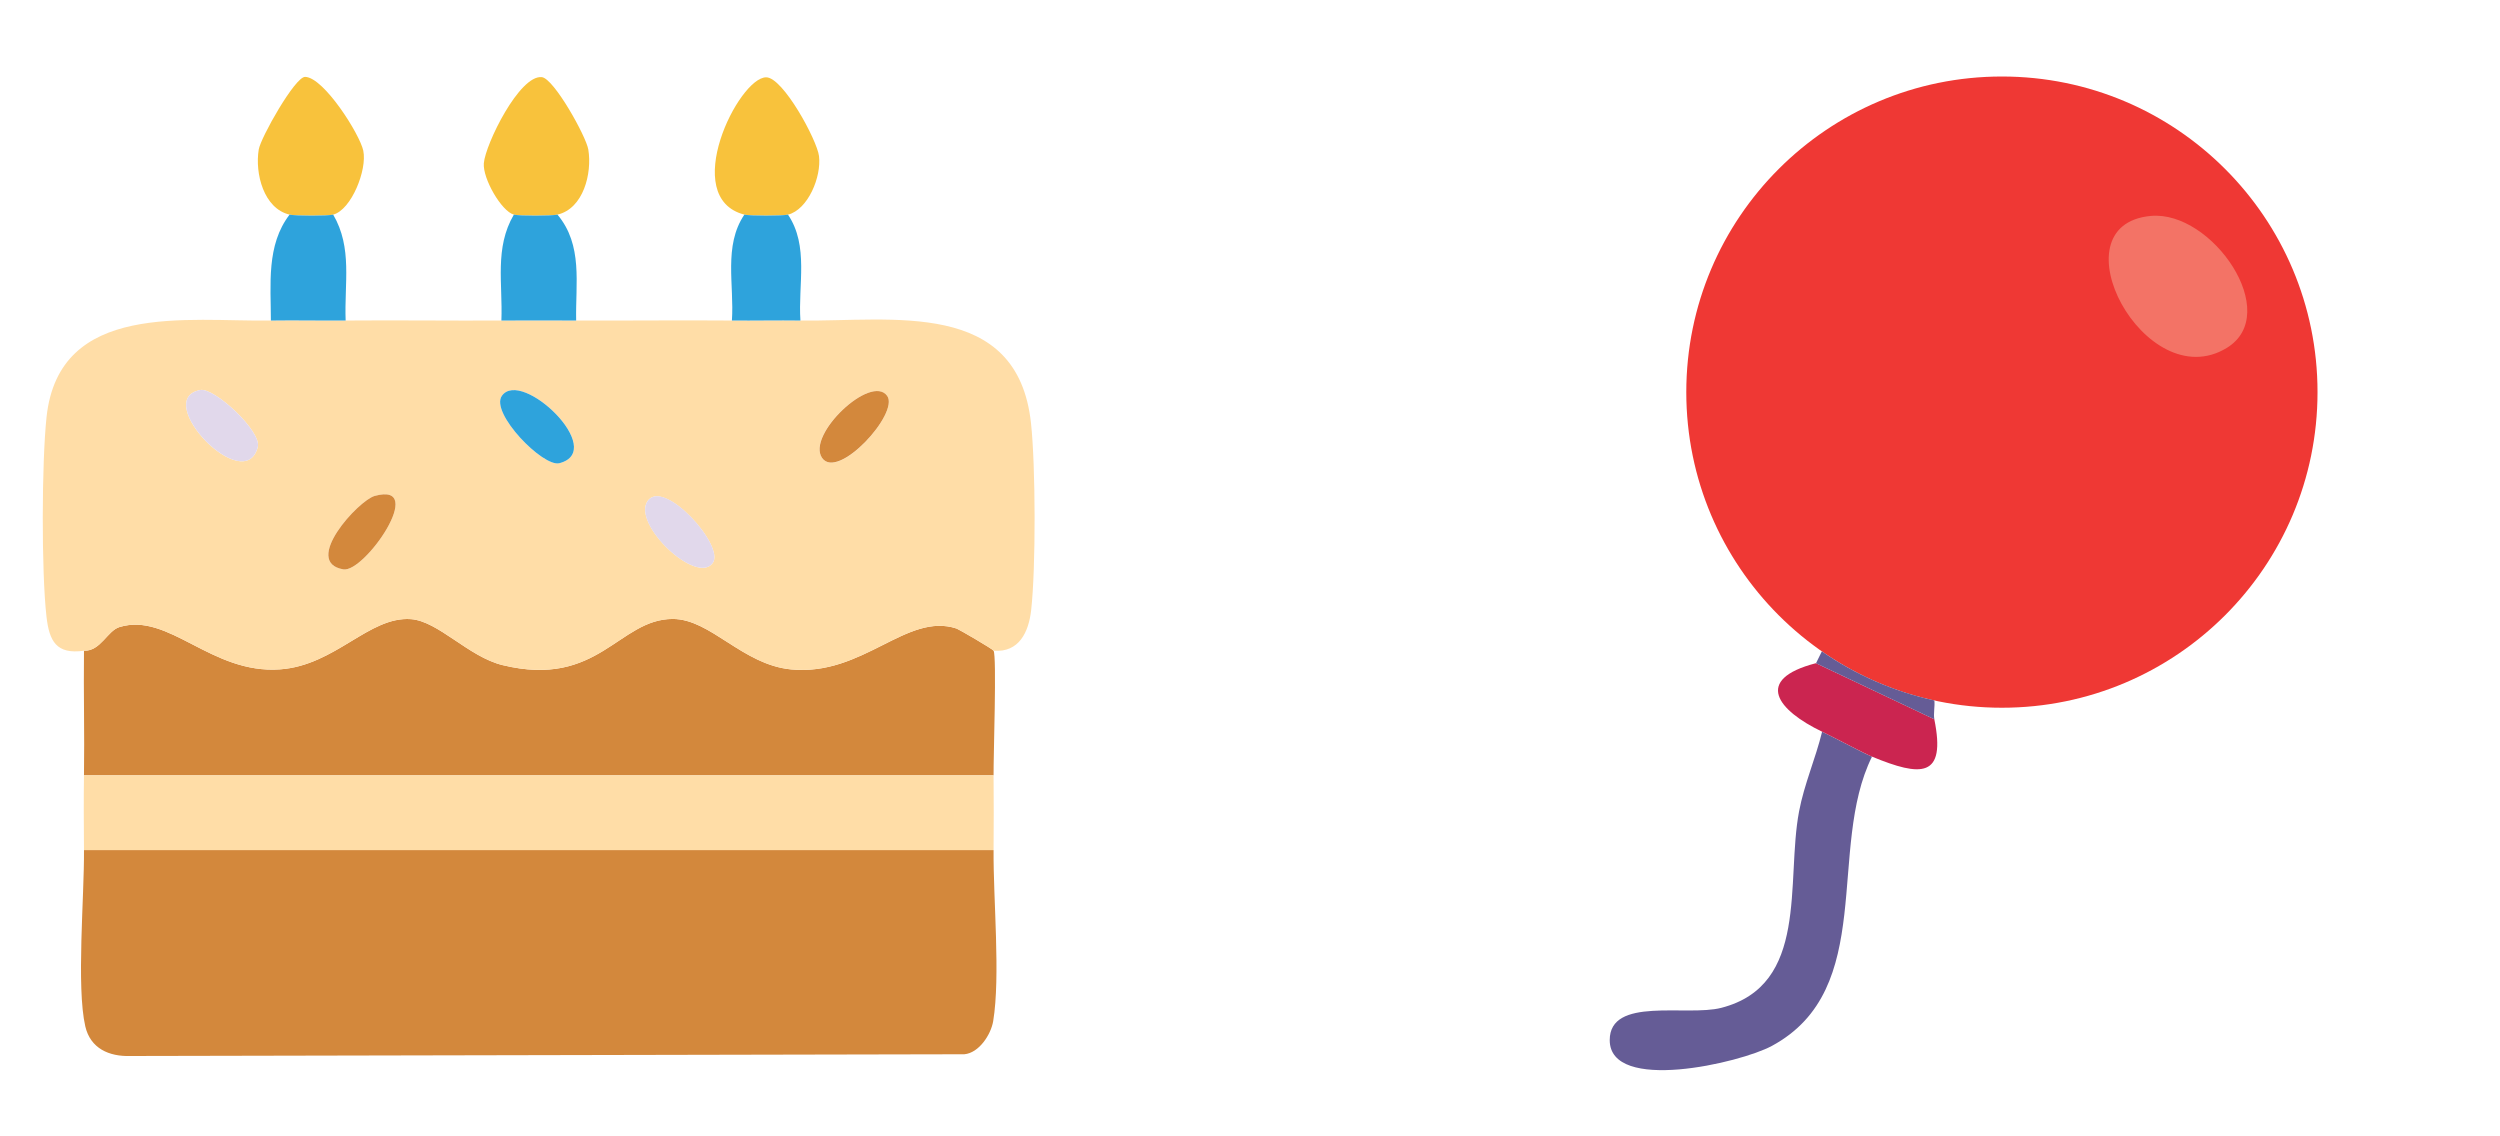 <?xml version="1.0" encoding="UTF-8"?>
<svg id="Layer_1" data-name="Layer 1" xmlns="http://www.w3.org/2000/svg" viewBox="0 0 401.28 182.31">
  <defs>
    <style>
      .cls-1 {
        fill: #f8c23c;
      }

      .cls-2 {
        fill: #cb2550;
      }

      .cls-3 {
        fill: #655c96;
      }

      .cls-4 {
        fill: #ef3834;
      }

      .cls-5 {
        fill: #2ea3dc;
      }

      .cls-6 {
        fill: #ffdda7;
      }

      .cls-7 {
        fill: #d3883c;
      }

      .cls-8 {
        fill: #f37366;
      }

      .cls-9 {
        fill: #e1d8eb;
      }
    </style>
  </defs>
  <g>
    <path class="cls-7" d="M159.48,136.45c-.06,7.91,1.12,20.24-.06,27.45-.36,2.17-2.28,5.11-4.63,5.32l-133.86.28c-3.42.11-6.42-1.21-7.24-4.76-1.45-6.34-.15-20.86-.21-28.29h146Z"/>
    <path class="cls-7" d="M159.48,104.45c.53.85-.03,16.99,0,20H13.48c.1-6.65-.08-13.35,0-20,2.68.08,3.74-3.2,5.7-3.8,7.93-2.43,14.68,7.59,25.78,6.79,8.89-.64,14.28-8.55,21.01-8.06,4.39.32,9.22,6.04,14.7,7.38,15.38,3.75,18.63-7.41,27.32-7.41,6.07,0,11.16,7.34,19,8.1,11.57,1.11,18.53-9.22,26.56-6.56.33.11,5.76,3.26,5.94,3.56Z"/>
    <path class="cls-6" d="M159.48,124.45c.04,3.99.03,8.01,0,12H13.48c-.03-3.94-.06-8.17,0-12h146Z"/>
    <g>
      <path class="cls-6" d="M43.48,51.45c3.99-.06,8.01.03,12,0,8.32-.07,16.68.04,25,0,3.99-.02,8.01-.02,12,0,8.32.03,16.68-.07,25,0,3.66.03,7.34-.05,11,0,14.65.2,34.86-3.57,37.01,16.49.74,6.86.79,23.22.02,30.03-.4,3.48-1.93,6.8-6.02,6.48-.18-.29-5.61-3.45-5.94-3.56-8.04-2.66-15,7.67-26.56,6.56-7.84-.75-12.92-8.1-19-8.1-8.68,0-11.93,11.16-27.32,7.41-5.47-1.33-10.31-7.05-14.7-7.38-6.73-.49-12.12,7.42-21.01,8.06-11.1.8-17.85-9.23-25.78-6.79-1.96.6-3.02,3.88-5.7,3.8-4.46.63-5.57-1.56-6.02-5.48-.82-7.26-.77-24.71.01-32.02,2-18.67,22.71-15.29,36-15.5ZM32.13,62.6c-7.85,1.56,7.15,17.22,9.25,9.15.65-2.49-6.99-9.6-9.25-9.15ZM80.56,63.53c-1.94,2.74,6.62,11.5,9.23,10.82,7.79-2.03-6.06-15.28-9.23-10.82ZM142.4,63.54c-2.58-3.58-13.01,6.21-10.45,9.95s12.46-7.17,10.45-9.95ZM60.15,79.6c-2.62.72-11.74,10.65-5.04,11.79,3.39.58,13.6-14.15,5.04-11.79ZM114.4,90.37c2-2.78-7.92-13.65-10.45-9.95s7.87,13.53,10.45,9.95Z"/>
      <path class="cls-1" d="M53.48,34.45c-.85.22-6.09.21-7,0-4.16-.97-5.58-6.62-4.95-10.45.31-1.9,5.83-11.69,7.44-11.66,3,.05,8.79,9.22,9.34,11.84.65,3.07-1.91,9.5-4.83,10.27Z"/>
      <path class="cls-1" d="M126.48,34.45c-.82.21-6.18.21-7,0-10.5-2.71-.93-22.04,3.5-22.04,2.71,0,8.16,10.06,8.48,12.64.41,3.32-1.75,8.58-4.98,9.41Z"/>
      <path class="cls-1" d="M89.48,34.45c-.91.21-6.17.22-7,0-1.99-.54-5.02-5.8-4.82-8.25.26-3.08,5.72-14.19,9.3-13.82,1.95.2,7.12,9.51,7.47,11.62.63,3.83-.79,9.48-4.95,10.45Z"/>
      <path class="cls-5" d="M89.48,34.45c4.12,4.91,2.88,11.06,3,17-3.99-.02-8.01-.02-12,0,.23-5.96-1.13-11.65,2-17,.83.22,6.09.21,7,0Z"/>
      <path class="cls-5" d="M53.48,34.45c3.13,5.35,1.77,11.04,2,17-3.99.03-8.01-.06-12,0,0-5.75-.76-12.11,3-17,.91.21,6.15.22,7,0Z"/>
      <path class="cls-5" d="M126.48,34.45c3.39,5.02,1.6,11.3,2,17-3.66-.05-7.34.03-11,0,.4-5.7-1.39-11.98,2-17,.82.21,6.18.21,7,0Z"/>
      <path class="cls-5" d="M80.56,63.53c3.16-4.46,17.01,8.79,9.23,10.82-2.61.68-11.17-8.07-9.23-10.82Z"/>
      <path class="cls-9" d="M32.13,62.6c2.26-.45,9.9,6.66,9.25,9.15-2.1,8.07-17.1-7.59-9.25-9.15Z"/>
      <path class="cls-9" d="M114.4,90.37c-2.58,3.58-13.01-6.21-10.45-9.95s12.46,7.17,10.45,9.95Z"/>
      <path class="cls-7" d="M142.4,63.54c2,2.78-7.92,13.65-10.45,9.95s7.87-13.53,10.45-9.95Z"/>
      <path class="cls-7" d="M60.15,79.6c8.56-2.36-1.65,12.37-5.04,11.79-6.69-1.14,2.42-11.07,5.04-11.79Z"/>
    </g>
  </g>
  <g>
    <path class="cls-4" d="M371.99,62.94c0-27.98-22.68-50.66-50.66-50.66s-50.66,22.68-50.66,50.66,22.68,50.66,50.66,50.66,50.66-22.68,50.66-50.66ZM345.22,34.66c-15.66,1.46-.91,29.13,12.18,21.2,9.09-5.51-2.31-22.12-12.18-21.2Z"/>
    <path class="cls-3" d="M300.48,121.45c-7.3,14.74.81,37.31-16.07,46.43-5.08,2.75-26.03,7.62-26.03-.93,0-7.05,12.32-3.74,17.91-5.18,14.15-3.65,10.34-20.19,12.48-31.52.83-4.4,2.65-8.48,3.7-12.8,2.16,1.04,6.64,3.44,8,4Z"/>
    <path class="cls-2" d="M291.48,106.45l19,9c1.93,9.48-2.13,9.25-10,6-1.36-.56-5.84-2.96-8-4-7.15-3.43-11.08-8.38-1-11Z"/>
    <path class="cls-3" d="M310.49,112.43c.11.98-.18,2.15,0,3.03l-19-9,.94-1.91c5.45,3.79,11.59,6.46,18.07,7.88Z"/>
    <path class="cls-8" d="M345.22,34.66c9.86-.92,21.26,15.69,12.18,21.2-13.08,7.93-27.83-19.74-12.18-21.2Z"/>
  </g>
</svg>